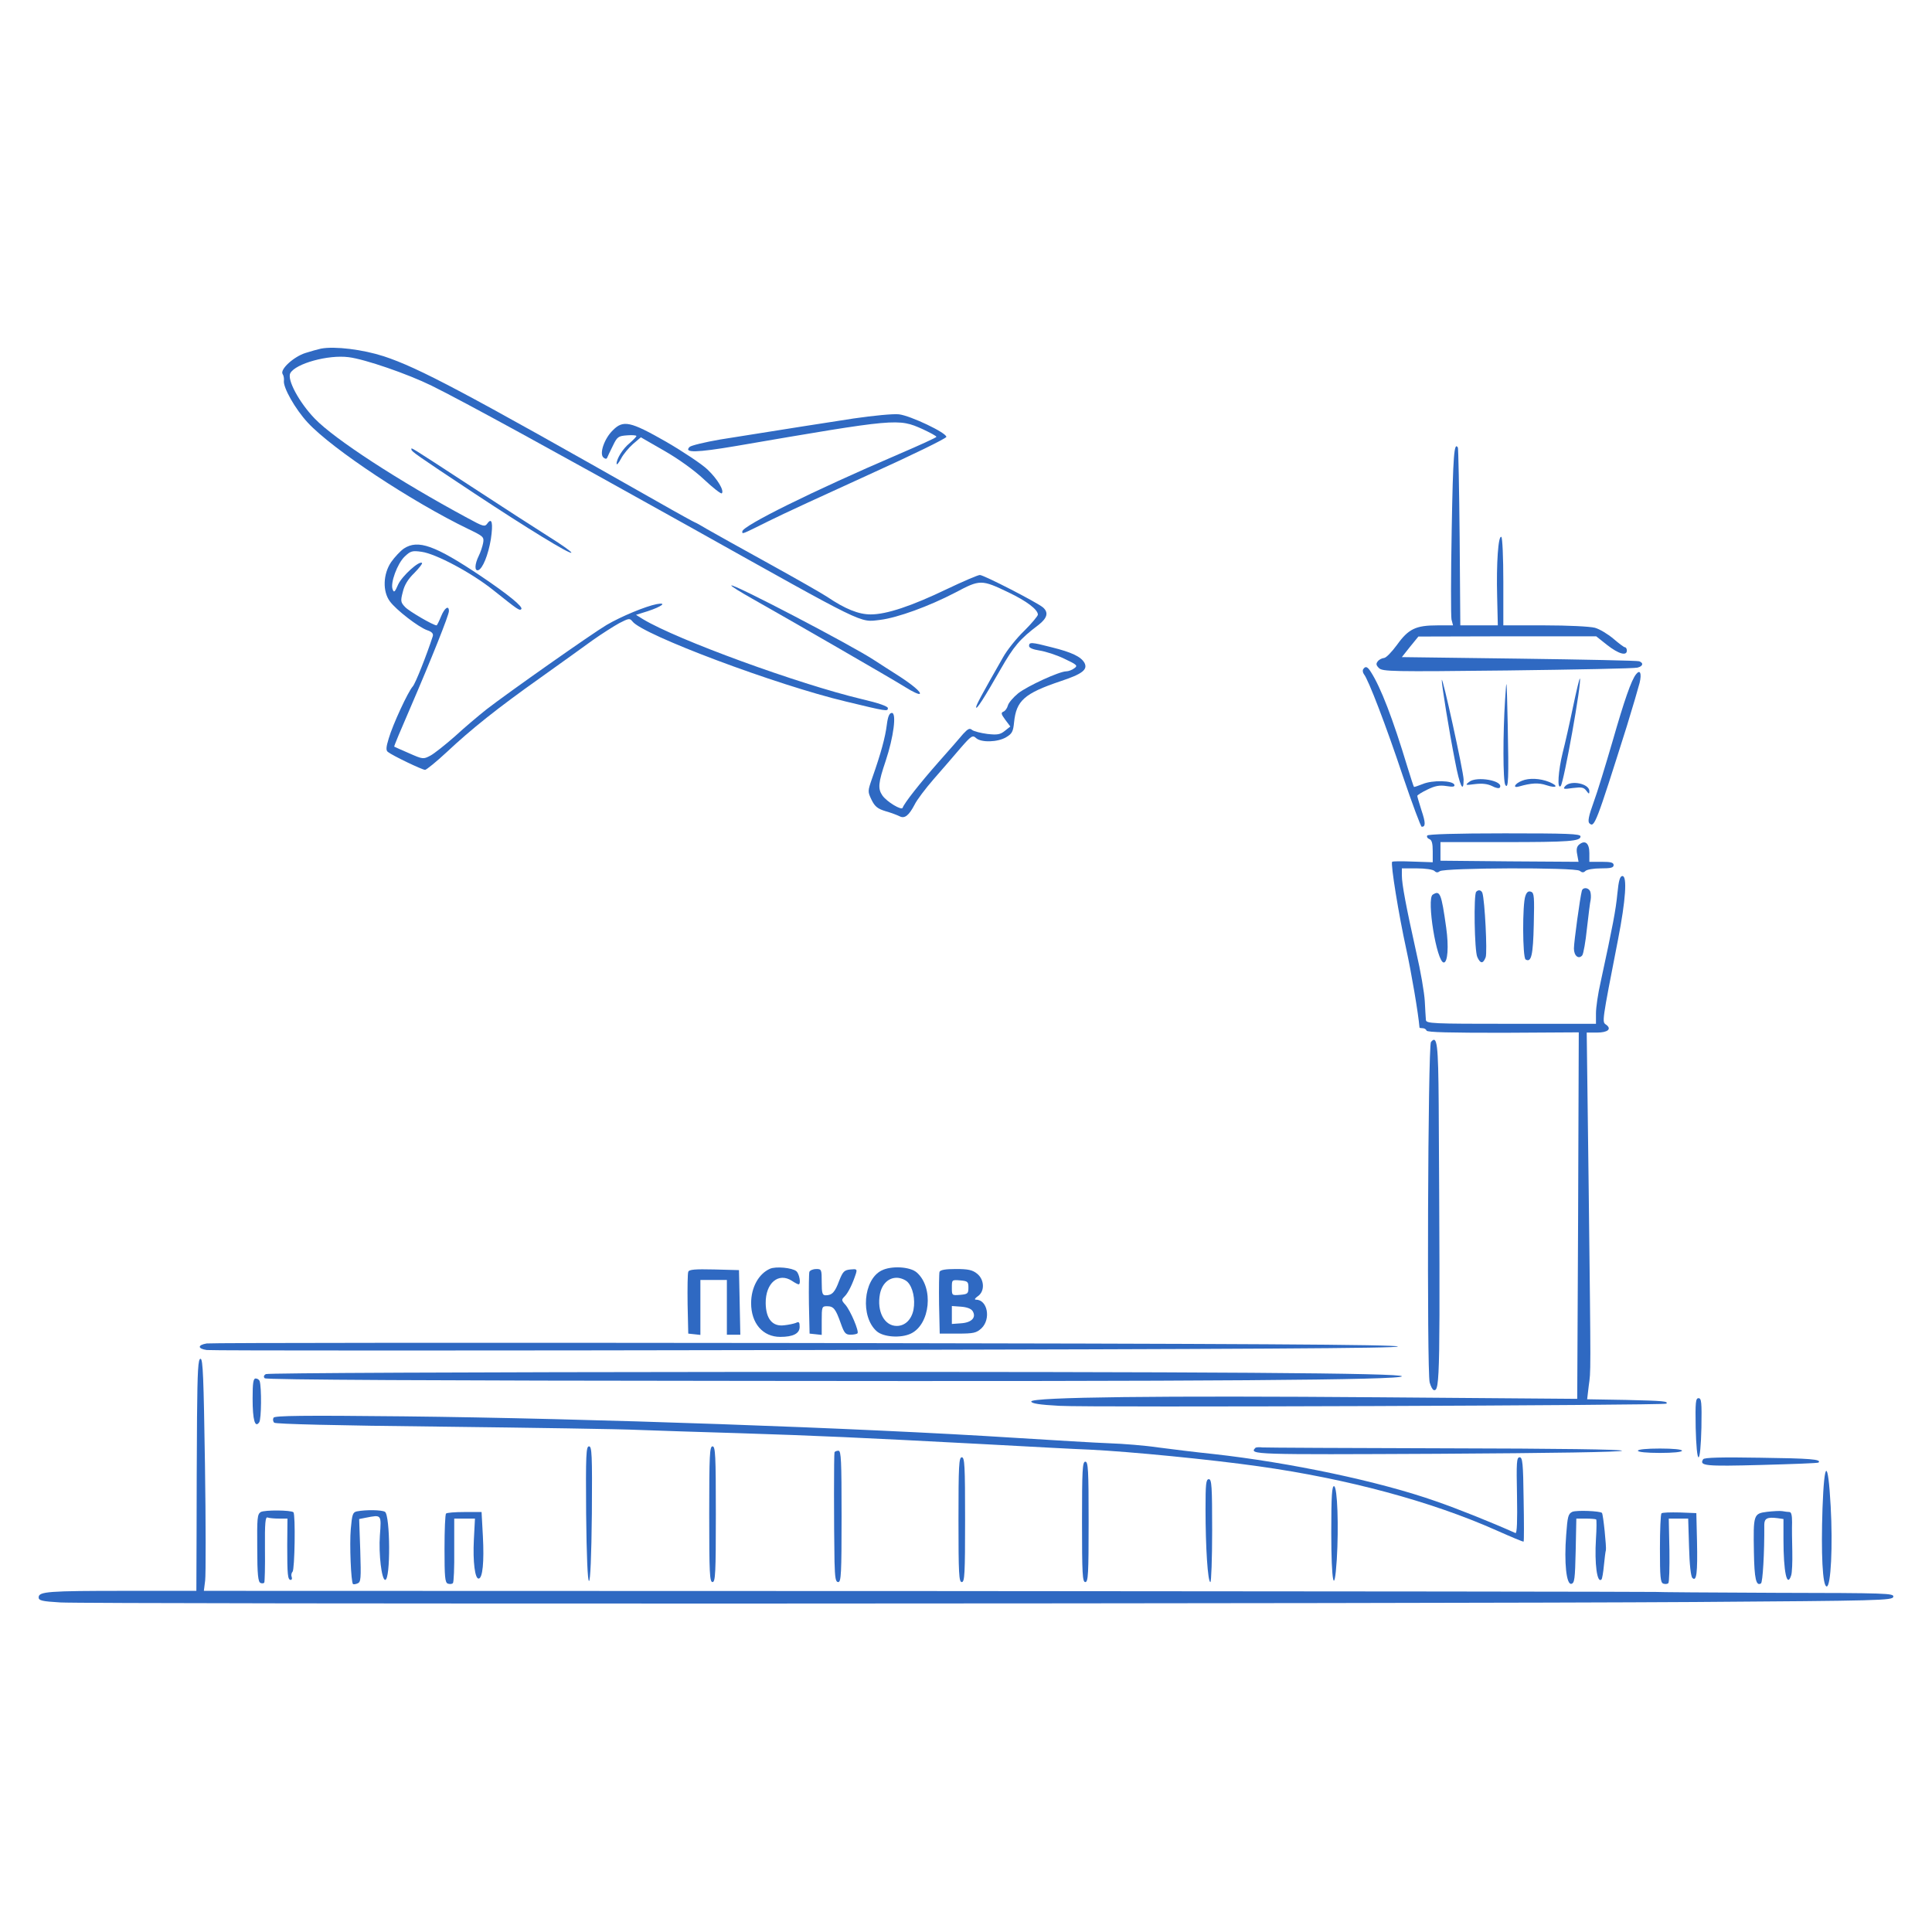 <svg width="100" height="100" viewBox="0 0 100 100" fill="none" xmlns="http://www.w3.org/2000/svg">
<path d="M16.614 18.045C16.454 18.079 16.089 18.181 15.804 18.272C15.199 18.465 14.479 19.122 14.628 19.36C14.685 19.439 14.708 19.598 14.696 19.7C14.639 20.04 15.278 21.173 15.929 21.875C17.208 23.258 21.33 25.977 24.241 27.383C25.018 27.757 25.063 27.791 25.006 28.108C24.972 28.289 24.869 28.595 24.778 28.776C24.572 29.196 24.549 29.57 24.755 29.513C24.983 29.434 25.269 28.731 25.406 27.915C25.531 27.077 25.463 26.759 25.223 27.099C25.086 27.281 25.018 27.258 24.184 26.805C20.61 24.878 17.311 22.725 16.295 21.671C15.484 20.833 14.845 19.643 15.027 19.314C15.301 18.816 16.991 18.351 18.042 18.487C18.887 18.589 21.113 19.36 22.334 19.96C23.99 20.776 28.785 23.405 35.624 27.224C44.964 32.448 44.462 32.21 45.558 32.085C46.46 31.972 48.081 31.383 49.451 30.669C50.73 29.989 50.798 29.989 52.214 30.669C53.139 31.111 53.721 31.553 53.721 31.813C53.721 31.881 53.401 32.267 53.013 32.652C52.614 33.037 52.123 33.649 51.917 34.023C50.81 35.961 50.524 36.493 50.524 36.607C50.524 36.777 50.947 36.119 51.78 34.658C52.477 33.445 52.773 33.083 53.767 32.335C54.212 31.983 54.281 31.7 53.984 31.439C53.675 31.179 50.924 29.762 50.718 29.762C50.616 29.762 49.851 30.091 49.017 30.488C47.179 31.371 45.889 31.802 45.067 31.802C44.439 31.802 43.742 31.519 42.818 30.895C42.566 30.726 41.196 29.944 39.78 29.162C38.365 28.38 36.938 27.587 36.606 27.394C36.287 27.201 36.001 27.043 35.978 27.043C35.956 27.043 35.065 26.555 34.015 25.955C24.013 20.278 21.684 19.043 19.868 18.442C18.784 18.091 17.334 17.909 16.614 18.045Z" fill="#2F69C2"/>
<path d="M44.188 21.66C42.509 21.921 41.162 22.125 37.28 22.748C36.492 22.884 35.784 23.054 35.693 23.133C35.373 23.451 36.07 23.428 38.079 23.088C46.46 21.649 46.494 21.649 47.761 22.215C48.149 22.397 48.469 22.567 48.469 22.612C48.469 22.646 47.578 23.054 46.494 23.518C42.03 25.434 38.422 27.224 38.422 27.507C38.422 27.655 38.342 27.689 39.803 26.963C40.454 26.635 42.795 25.558 44.987 24.561C47.19 23.564 48.983 22.691 48.983 22.612C48.983 22.397 47.122 21.513 46.528 21.445C46.243 21.411 45.192 21.513 44.188 21.66Z" fill="#2F69C2"/>
<path d="M31.72 22.272C31.286 22.691 31.012 23.473 31.229 23.677C31.32 23.756 31.389 23.768 31.423 23.7C31.446 23.632 31.583 23.36 31.72 23.077C31.948 22.601 32.005 22.567 32.462 22.533C32.724 22.51 32.941 22.533 32.941 22.567C32.941 22.601 32.782 22.771 32.599 22.929C32.233 23.224 31.914 23.745 31.914 24.006C31.925 24.085 32.017 23.972 32.142 23.745C32.256 23.518 32.542 23.179 32.759 22.986L33.17 22.635L34.391 23.337C35.122 23.756 35.944 24.346 36.447 24.822C36.903 25.252 37.314 25.57 37.36 25.536C37.497 25.4 37.143 24.799 36.618 24.3C36.321 24.017 35.35 23.371 34.471 22.861C32.622 21.807 32.256 21.728 31.72 22.272Z" fill="#2F69C2"/>
<path d="M75.14 27.417C75.095 29.796 75.095 31.893 75.129 32.063L75.209 32.369H74.398C73.279 32.369 72.903 32.55 72.309 33.377C72.035 33.751 71.738 34.057 71.635 34.057C71.532 34.068 71.384 34.136 71.316 34.227C71.213 34.352 71.224 34.431 71.373 34.578C71.555 34.76 72.023 34.771 78.029 34.703C81.58 34.658 84.605 34.601 84.754 34.556C85.039 34.488 85.085 34.318 84.845 34.227C84.765 34.193 81.957 34.136 78.623 34.091L72.56 34.012L72.982 33.479L73.416 32.947L78.017 32.935H82.619L83.19 33.389C83.783 33.853 84.206 33.966 84.206 33.672C84.206 33.581 84.16 33.502 84.103 33.502C84.057 33.502 83.783 33.298 83.509 33.06C83.224 32.822 82.801 32.561 82.55 32.493C82.288 32.425 81.157 32.369 79.959 32.369H77.812V30.114C77.812 28.867 77.766 27.825 77.709 27.791C77.549 27.689 77.447 29.173 77.492 30.873L77.527 32.369H76.556H75.586L75.551 27.813C75.528 25.309 75.483 23.213 75.46 23.167C75.266 22.85 75.209 23.53 75.14 27.417Z" fill="#2F69C2"/>
<path d="M21.296 23.269C21.307 23.371 21.501 23.518 24.584 25.558C27.278 27.337 29.493 28.697 29.573 28.607C29.607 28.573 29.082 28.198 28.409 27.779C27.724 27.349 25.92 26.181 24.378 25.173C21.044 22.997 21.296 23.156 21.296 23.269Z" fill="#2F69C2"/>
<path d="M20.907 28.391C20.725 28.516 20.428 28.833 20.245 29.094C19.823 29.717 19.8 30.612 20.177 31.122C20.508 31.575 21.661 32.459 22.106 32.618C22.346 32.697 22.437 32.788 22.403 32.924C22.083 33.91 21.501 35.383 21.364 35.53C21.124 35.791 20.325 37.513 20.119 38.227C19.983 38.669 19.971 38.839 20.074 38.918C20.314 39.111 21.855 39.848 22.003 39.848C22.083 39.836 22.586 39.428 23.122 38.93C24.39 37.74 25.737 36.663 27.975 35.077C28.98 34.363 30.19 33.49 30.658 33.151C31.137 32.811 31.765 32.414 32.051 32.255C32.553 31.995 32.599 31.995 32.736 32.165C33.25 32.856 40.203 35.462 43.788 36.312C45.9 36.822 45.957 36.833 45.957 36.652C45.957 36.561 45.489 36.391 44.61 36.187C41.333 35.406 35.053 33.117 33.284 32.051L32.919 31.825L33.535 31.632C34.254 31.394 34.551 31.168 33.992 31.269C33.409 31.383 32.154 31.904 31.4 32.346C30.635 32.799 26.319 35.836 25.177 36.72C24.778 37.037 24.036 37.661 23.545 38.114C23.042 38.556 22.471 39.009 22.277 39.111C21.912 39.304 21.889 39.304 21.17 38.986C20.77 38.816 20.428 38.658 20.405 38.646C20.382 38.635 20.759 37.74 21.227 36.663C22.346 34.068 23.236 31.836 23.236 31.632C23.236 31.303 23.008 31.462 22.825 31.915C22.723 32.165 22.62 32.369 22.597 32.369C22.426 32.369 21.181 31.643 20.976 31.428C20.736 31.179 20.725 31.111 20.85 30.635C20.93 30.284 21.124 29.966 21.444 29.66C21.695 29.4 21.878 29.173 21.843 29.139C21.706 29.003 20.816 29.808 20.61 30.25C20.439 30.646 20.393 30.692 20.325 30.51C20.188 30.193 20.565 29.173 20.942 28.811C21.25 28.516 21.341 28.493 21.821 28.561C22.563 28.663 24.413 29.649 25.531 30.544C26.81 31.564 26.89 31.621 26.981 31.53C27.096 31.417 26.319 30.782 24.892 29.819C22.506 28.221 21.638 27.915 20.907 28.391Z" fill="#2F69C2"/>
<path d="M37.851 30.306C37.851 30.352 38.33 30.646 38.913 30.975C40.682 31.972 46.208 35.156 46.871 35.575C47.213 35.791 47.544 35.95 47.601 35.916C47.715 35.847 47.202 35.417 46.414 34.918C46.117 34.726 45.592 34.397 45.249 34.17C44.085 33.4 37.851 30.148 37.851 30.306Z" fill="#2F69C2"/>
<path d="M53.264 33.434C53.264 33.536 53.459 33.615 53.812 33.672C54.109 33.717 54.68 33.898 55.08 34.091C55.753 34.408 55.799 34.454 55.605 34.59C55.491 34.68 55.297 34.748 55.194 34.748C54.829 34.748 53.184 35.508 52.705 35.882C52.442 36.097 52.203 36.38 52.168 36.516C52.134 36.652 52.031 36.799 51.94 36.833C51.803 36.89 51.814 36.958 52.031 37.253L52.294 37.604L52.008 37.831C51.769 38.023 51.62 38.046 51.106 37.989C50.764 37.944 50.41 37.853 50.319 37.785C50.193 37.672 50.102 37.717 49.851 37.989C49.691 38.182 49.12 38.839 48.583 39.44C47.613 40.539 46.802 41.57 46.722 41.808C46.676 41.967 45.9 41.502 45.672 41.173C45.432 40.822 45.455 40.528 45.843 39.383C46.254 38.148 46.414 36.901 46.163 36.901C46.037 36.901 45.957 37.071 45.9 37.525C45.82 38.159 45.603 38.975 45.147 40.267C44.907 40.958 44.907 40.969 45.112 41.4C45.284 41.751 45.432 41.865 45.843 41.989C46.129 42.069 46.448 42.193 46.562 42.25C46.825 42.386 47.042 42.216 47.339 41.649C47.453 41.411 47.898 40.822 48.321 40.335C48.743 39.848 49.371 39.134 49.702 38.737C50.273 38.08 50.342 38.035 50.524 38.205C50.787 38.443 51.643 38.42 52.077 38.159C52.385 37.978 52.442 37.864 52.488 37.389C52.602 36.267 53.013 35.893 54.897 35.258C56.027 34.884 56.313 34.658 56.13 34.306C55.947 33.989 55.479 33.762 54.429 33.502C53.379 33.23 53.264 33.23 53.264 33.434Z" fill="#2F69C2"/>
<path d="M70.562 34.635C70.516 34.703 70.539 34.816 70.596 34.896C70.825 35.168 71.749 37.581 72.606 40.154C73.097 41.604 73.542 42.794 73.588 42.794C73.793 42.794 73.793 42.59 73.576 41.944C73.462 41.581 73.359 41.241 73.359 41.196C73.359 41.151 73.599 41.003 73.884 40.867C74.273 40.675 74.512 40.63 74.866 40.686C75.209 40.743 75.312 40.72 75.277 40.618C75.197 40.392 74.136 40.369 73.633 40.584C73.405 40.675 73.199 40.743 73.188 40.731C73.165 40.709 73.017 40.244 72.845 39.689C72.092 37.196 71.464 35.564 70.95 34.771C70.779 34.499 70.676 34.465 70.562 34.635Z" fill="#2F69C2"/>
<path d="M84.685 34.896C84.434 35.202 84.069 36.267 83.464 38.374C83.11 39.587 82.676 41.015 82.482 41.536C82.231 42.227 82.174 42.522 82.265 42.612C82.527 42.862 82.607 42.647 84.206 37.581C84.503 36.618 84.799 35.609 84.868 35.338C84.982 34.85 84.891 34.635 84.685 34.896Z" fill="#2F69C2"/>
<path d="M77.903 36.221C77.789 37.967 77.789 40.437 77.915 40.63C78.075 40.879 78.097 40.301 78.04 37.525C77.983 35.02 77.983 34.964 77.903 36.221Z" fill="#2F69C2"/>
<path d="M74.626 35.202C74.615 35.417 75.003 37.831 75.312 39.394C75.551 40.663 75.757 41.105 75.757 40.346C75.745 39.916 74.638 34.873 74.626 35.202Z" fill="#2F69C2"/>
<path d="M81.42 36.584C81.249 37.411 81.009 38.477 80.883 38.964C80.655 39.893 80.586 40.879 80.781 40.686C80.94 40.528 81.888 35.247 81.774 35.122C81.751 35.1 81.591 35.768 81.42 36.584Z" fill="#2F69C2"/>
<path d="M76.042 40.471C75.825 40.641 75.837 40.652 76.35 40.584C76.727 40.539 76.99 40.573 77.23 40.686C77.412 40.788 77.595 40.822 77.629 40.766C77.858 40.414 76.43 40.154 76.042 40.471Z" fill="#2F69C2"/>
<path d="M78.771 40.414C78.394 40.562 78.28 40.811 78.623 40.709C79.251 40.528 79.639 40.505 80.038 40.641C80.586 40.822 80.701 40.686 80.175 40.471C79.719 40.289 79.148 40.255 78.771 40.414Z" fill="#2F69C2"/>
<path d="M81.009 40.697C80.883 40.845 80.94 40.856 81.409 40.788C81.865 40.731 81.979 40.754 82.105 40.924C82.242 41.105 82.265 41.117 82.265 40.947C82.265 40.562 81.294 40.358 81.009 40.697Z" fill="#2F69C2"/>
<path d="M73.873 43.247C73.839 43.315 73.884 43.394 73.976 43.428C74.113 43.474 74.158 43.655 74.158 44.063V44.63L73.142 44.596C72.583 44.573 72.092 44.573 72.058 44.607C71.966 44.698 72.4 47.361 72.788 49.128C73.051 50.33 73.416 52.471 73.473 53.185C73.473 53.208 73.542 53.219 73.633 53.219C73.725 53.219 73.816 53.276 73.839 53.344C73.873 53.434 75.06 53.457 77.801 53.457L81.717 53.434L81.683 62.919L81.637 72.404L71.441 72.324C60.103 72.234 53.379 72.313 53.379 72.54C53.379 72.642 53.79 72.71 54.84 72.766C56.324 72.857 86.158 72.744 86.249 72.653C86.364 72.528 86.101 72.506 84.171 72.46L82.151 72.426L82.231 71.746C82.345 70.908 82.345 71.429 82.231 61.571L82.128 53.446H82.653C83.212 53.446 83.441 53.264 83.132 53.038C82.916 52.891 82.904 52.958 83.749 48.63C84.149 46.579 84.229 45.343 83.977 45.343C83.852 45.343 83.783 45.559 83.715 46.25C83.635 47.089 83.487 47.882 82.847 50.839C82.71 51.429 82.607 52.154 82.607 52.449V52.992H78.212C74.101 52.992 73.816 52.981 73.804 52.788C73.793 52.687 73.77 52.245 73.747 51.825C73.725 51.395 73.53 50.25 73.302 49.276C72.777 46.919 72.56 45.763 72.56 45.309V44.947H73.336C73.77 44.947 74.17 45.004 74.25 45.083C74.341 45.173 74.421 45.173 74.524 45.094C74.752 44.913 81.546 44.89 81.762 45.072C81.888 45.173 81.968 45.173 82.059 45.083C82.139 45.004 82.493 44.947 82.859 44.947C83.372 44.947 83.521 44.913 83.521 44.777C83.521 44.641 83.372 44.607 82.893 44.607H82.265V44.154C82.265 43.644 82.048 43.462 81.74 43.712C81.614 43.814 81.58 43.961 81.637 44.233L81.705 44.607L78.132 44.584L74.558 44.55V44.074V43.587H77.823C81.249 43.587 81.808 43.542 81.808 43.292C81.808 43.157 81.135 43.134 77.88 43.134C75.357 43.134 73.919 43.179 73.873 43.247Z" fill="#2F69C2"/>
<path d="M81.877 46.103C81.785 46.431 81.466 48.766 81.466 49.094C81.466 49.48 81.717 49.672 81.899 49.446C81.957 49.366 82.071 48.743 82.139 48.063C82.219 47.372 82.299 46.703 82.333 46.567C82.356 46.431 82.345 46.239 82.311 46.148C82.231 45.933 81.934 45.91 81.877 46.103Z" fill="#2F69C2"/>
<path d="M76.408 46.159C76.271 46.284 76.316 49.219 76.465 49.536C76.624 49.888 76.761 49.899 76.898 49.548C76.99 49.298 76.853 46.59 76.727 46.216C76.67 46.069 76.522 46.035 76.408 46.159Z" fill="#2F69C2"/>
<path d="M78.954 46.375C78.794 46.783 78.805 49.559 78.965 49.661C79.262 49.842 79.353 49.434 79.388 47.848C79.422 46.431 79.41 46.216 79.251 46.159C79.114 46.103 79.022 46.171 78.954 46.375Z" fill="#2F69C2"/>
<path d="M74.158 46.307C73.827 46.511 74.364 49.819 74.729 49.819C74.935 49.819 74.992 48.992 74.855 48.018C74.604 46.227 74.535 46.069 74.158 46.307Z" fill="#2F69C2"/>
<path d="M74.067 53.933C73.907 54.126 73.85 70.965 73.999 71.554C74.056 71.758 74.147 71.939 74.216 71.951C74.535 72.019 74.547 71.305 74.467 57.163C74.444 54.035 74.387 53.548 74.067 53.933Z" fill="#2F69C2"/>
<path d="M39.849 65.673C39.267 65.933 38.878 66.636 38.878 67.452C38.878 68.494 39.483 69.197 40.386 69.197C41.048 69.197 41.39 69.027 41.39 68.676C41.39 68.438 41.356 68.392 41.196 68.472C41.082 68.517 40.808 68.574 40.591 68.596C39.986 68.676 39.643 68.268 39.632 67.452C39.621 66.409 40.294 65.843 40.991 66.296C41.139 66.398 41.299 66.477 41.333 66.477C41.47 66.477 41.379 65.933 41.219 65.797C41.002 65.616 40.146 65.537 39.849 65.673Z" fill="#2F69C2"/>
<path d="M45.626 65.763C44.678 66.239 44.53 68.154 45.375 68.902C45.718 69.208 46.619 69.276 47.145 69.027C48.149 68.551 48.343 66.647 47.453 65.865C47.11 65.559 46.129 65.503 45.626 65.763ZM46.973 66.353C47.247 66.624 47.384 67.248 47.282 67.792C47.179 68.302 46.848 68.63 46.414 68.63C45.775 68.63 45.375 67.882 45.546 66.976C45.649 66.466 45.98 66.137 46.414 66.137C46.608 66.137 46.859 66.239 46.973 66.353Z" fill="#2F69C2"/>
<path d="M35.624 65.831C35.59 65.911 35.579 66.67 35.59 67.508L35.624 69.027L35.944 69.061L36.252 69.095V67.678V66.251H36.937H37.623V67.667V69.084H37.965H38.319L38.285 67.406L38.25 65.741L36.96 65.707C35.978 65.684 35.659 65.707 35.624 65.831Z" fill="#2F69C2"/>
<path d="M41.893 65.831C41.87 65.911 41.858 66.67 41.87 67.508L41.904 69.027L42.224 69.061L42.532 69.095V68.358C42.532 67.644 42.543 67.61 42.806 67.61C43.148 67.61 43.251 67.746 43.514 68.483C43.697 69.004 43.765 69.084 44.028 69.084C44.188 69.084 44.347 69.049 44.382 69.016C44.484 68.925 44.016 67.826 43.754 67.531C43.548 67.305 43.548 67.27 43.719 67.1C43.902 66.919 44.13 66.455 44.302 65.922C44.37 65.695 44.347 65.673 44.016 65.707C43.697 65.741 43.628 65.809 43.434 66.296C43.217 66.885 43.069 67.044 42.737 67.044C42.566 67.044 42.532 66.942 42.532 66.364C42.532 65.707 42.521 65.684 42.247 65.684C42.087 65.684 41.927 65.752 41.893 65.831Z" fill="#2F69C2"/>
<path d="M48.629 65.831C48.606 65.911 48.595 66.67 48.606 67.508L48.64 69.027H49.577C50.399 69.027 50.536 68.993 50.798 68.755C51.301 68.279 51.118 67.27 50.513 67.27C50.422 67.27 50.456 67.203 50.616 67.089C50.981 66.84 50.958 66.228 50.57 65.922C50.33 65.729 50.102 65.684 49.474 65.684C48.937 65.684 48.675 65.729 48.629 65.831ZM50.125 66.647C50.125 66.953 50.09 66.987 49.702 67.021C49.268 67.055 49.268 67.055 49.268 66.647C49.268 66.239 49.268 66.239 49.702 66.273C50.09 66.307 50.125 66.341 50.125 66.647ZM50.342 67.86C50.547 68.188 50.296 68.46 49.736 68.494L49.268 68.528V68.064V67.599L49.736 67.633C50.045 67.656 50.262 67.735 50.342 67.86Z" fill="#2F69C2"/>
<path d="M10.7 69.537C10.221 69.616 10.221 69.809 10.7 69.877C10.906 69.911 24.881 69.911 41.756 69.877C64.75 69.831 72.412 69.786 72.354 69.695C72.297 69.594 64.488 69.548 41.676 69.514C24.846 69.492 10.906 69.503 10.7 69.537Z" fill="#2F69C2"/>
<path d="M10.198 73.356C10.186 75.033 10.175 77.73 10.175 79.373L10.164 82.342H6.51C2.491 82.342 2 82.376 2 82.682C2 82.84 2.16 82.886 3.119 82.942C4.478 83.033 73.508 83.01 87.688 82.92C97.347 82.852 97.964 82.84 97.998 82.648C98.032 82.466 97.678 82.455 91.924 82.444C88.556 82.432 85.758 82.41 85.69 82.398C85.633 82.387 68.701 82.364 48.069 82.353L10.552 82.342L10.62 81.798C10.654 81.503 10.654 78.806 10.609 75.792C10.54 71.316 10.506 70.33 10.38 70.33C10.255 70.33 10.221 70.897 10.198 73.356Z" fill="#2F69C2"/>
<path d="M13.76 71.123C13.646 71.191 13.634 71.271 13.703 71.339C13.783 71.418 22.403 71.463 38.935 71.475C62.387 71.508 72.56 71.429 72.56 71.237C72.56 71.067 62.981 70.999 38.935 71.01C24.116 71.021 13.863 71.067 13.76 71.123Z" fill="#2F69C2"/>
<path d="M13.075 72.392C13.075 73.503 13.2 73.933 13.418 73.616C13.532 73.458 13.543 71.803 13.44 71.486C13.418 71.418 13.326 71.35 13.235 71.35C13.109 71.35 13.075 71.576 13.075 72.392Z" fill="#2F69C2"/>
<path d="M87.768 73.9C87.791 74.829 87.848 75.429 87.916 75.429C87.985 75.429 88.042 74.829 88.065 73.9C88.088 72.574 88.065 72.37 87.916 72.37C87.768 72.37 87.745 72.574 87.768 73.9Z" fill="#2F69C2"/>
<path d="M14.16 73.378C14.114 73.458 14.125 73.571 14.194 73.639C14.262 73.707 17.391 73.786 22.848 73.843C27.552 73.9 32.142 73.968 33.056 74.013C33.969 74.047 36.332 74.126 38.307 74.183C42.235 74.308 44.507 74.409 50.924 74.749C53.253 74.874 55.719 75.01 56.404 75.033C58.494 75.135 62.65 75.543 65.139 75.894C69.74 76.54 74.067 77.707 77.435 79.203C78.2 79.543 78.84 79.815 78.862 79.792C78.885 79.769 78.885 78.784 78.862 77.594C78.84 75.735 78.805 75.429 78.657 75.429C78.497 75.429 78.486 75.69 78.52 77.412C78.543 78.704 78.52 79.384 78.44 79.35C77.173 78.784 75.414 78.081 74.33 77.707C71.407 76.676 66.783 75.701 62.798 75.259C61.919 75.169 60.64 75.01 59.944 74.919C59.259 74.817 58.128 74.727 57.432 74.704C56.747 74.681 54.532 74.545 52.522 74.421C44.564 73.911 30.372 73.412 20.884 73.31C15.655 73.254 14.228 73.276 14.16 73.378Z" fill="#2F69C2"/>
<path d="M30.338 78.342C30.361 80.574 30.418 81.832 30.487 81.832C30.555 81.832 30.612 80.574 30.635 78.342C30.658 75.282 30.635 74.863 30.487 74.863C30.338 74.863 30.315 75.282 30.338 78.342Z" fill="#2F69C2"/>
<path d="M36.709 78.376C36.709 81.424 36.732 81.888 36.88 81.888C37.029 81.888 37.052 81.424 37.052 78.376C37.052 75.327 37.029 74.863 36.88 74.863C36.732 74.863 36.709 75.327 36.709 78.376Z" fill="#2F69C2"/>
<path d="M64.979 74.942C64.636 75.293 64.899 75.293 74.421 75.248C80.358 75.214 83.932 75.157 83.954 75.089C83.977 75.021 80.655 74.976 74.821 74.965C69.785 74.953 65.515 74.931 65.344 74.919C65.184 74.897 65.013 74.908 64.979 74.942Z" fill="#2F69C2"/>
<path d="M84.777 75.089C84.777 75.157 85.233 75.203 85.918 75.203C86.603 75.203 87.06 75.157 87.06 75.089C87.06 75.021 86.603 74.976 85.918 74.976C85.233 74.976 84.777 75.021 84.777 75.089Z" fill="#2F69C2"/>
<path d="M43.194 75.169C43.16 75.259 43.16 78.908 43.194 80.835C43.217 81.684 43.251 81.888 43.388 81.888C43.537 81.888 43.56 81.435 43.56 78.489C43.56 75.599 43.537 75.089 43.4 75.089C43.308 75.089 43.217 75.123 43.194 75.169Z" fill="#2F69C2"/>
<path d="M49.611 78.659C49.611 81.458 49.634 81.888 49.782 81.888C49.931 81.888 49.953 81.458 49.953 78.659C49.953 75.86 49.931 75.429 49.782 75.429C49.634 75.429 49.611 75.86 49.611 78.659Z" fill="#2F69C2"/>
<path d="M88.156 75.531C87.939 75.871 88.248 75.905 91.159 75.826C92.769 75.781 94.105 75.735 94.127 75.701C94.299 75.531 93.682 75.486 91.113 75.452C89.104 75.418 88.202 75.441 88.156 75.531Z" fill="#2F69C2"/>
<path d="M56.005 78.772C56.005 81.469 56.028 81.888 56.176 81.888C56.324 81.888 56.347 81.469 56.347 78.772C56.347 76.075 56.324 75.656 56.176 75.656C56.028 75.656 56.005 76.075 56.005 78.772Z" fill="#2F69C2"/>
<path d="M94.333 78.058C94.253 80.415 94.333 82.115 94.55 82.115C94.767 82.115 94.87 80.019 94.755 77.956C94.618 75.486 94.424 75.531 94.333 78.058Z" fill="#2F69C2"/>
<path d="M62.398 78.115C62.398 80.075 62.513 81.888 62.65 81.888C62.695 81.888 62.741 80.687 62.741 79.225C62.741 76.936 62.718 76.562 62.57 76.562C62.421 76.562 62.398 76.812 62.398 78.115Z" fill="#2F69C2"/>
<path d="M68.906 79.328C68.906 81.9 69.066 82.67 69.192 80.721C69.295 79.022 69.226 76.993 69.055 76.925C68.941 76.891 68.906 77.424 68.906 79.328Z" fill="#2F69C2"/>
<path d="M13.497 78.262C13.315 78.376 13.303 78.58 13.315 80.132C13.315 81.503 13.36 81.888 13.486 81.934C13.566 81.968 13.657 81.956 13.68 81.911C13.703 81.866 13.726 81.084 13.714 80.155C13.703 78.806 13.737 78.5 13.851 78.546C13.943 78.58 14.205 78.602 14.445 78.602H14.879L14.867 79.985C14.867 81.514 14.89 81.775 15.05 81.775C15.107 81.775 15.13 81.707 15.096 81.617C15.062 81.537 15.084 81.412 15.142 81.356C15.256 81.243 15.301 78.387 15.187 78.274C15.062 78.16 13.703 78.149 13.497 78.262Z" fill="#2F69C2"/>
<path d="M18.475 78.228C18.259 78.274 18.224 78.376 18.156 79.146C18.087 79.928 18.167 81.877 18.27 81.99C18.293 82.013 18.407 82.002 18.51 81.956C18.681 81.888 18.692 81.707 18.647 80.257L18.59 78.625L18.932 78.557C19.754 78.398 19.743 78.376 19.663 79.475C19.594 80.438 19.754 81.775 19.937 81.775C20.222 81.775 20.2 78.432 19.925 78.251C19.754 78.149 18.944 78.138 18.475 78.228Z" fill="#2F69C2"/>
<path d="M81.386 78.251C81.169 78.353 81.135 78.489 81.066 79.441C80.952 80.891 81.077 82.024 81.329 81.979C81.5 81.945 81.523 81.73 81.557 80.268L81.591 78.602H82.082C82.345 78.602 82.596 78.625 82.619 78.647C82.642 78.67 82.642 79.124 82.607 79.645C82.527 80.937 82.664 81.979 82.893 81.752C82.927 81.719 82.984 81.401 83.018 81.027C83.053 80.665 83.098 80.302 83.121 80.234C83.155 80.098 82.984 78.376 82.916 78.308C82.813 78.206 81.603 78.16 81.386 78.251Z" fill="#2F69C2"/>
<path d="M91.467 78.251C90.759 78.342 90.748 78.387 90.782 80.347C90.805 81.719 90.896 82.115 91.148 81.956C91.239 81.9 91.33 80.381 91.319 78.919C91.319 78.591 91.479 78.512 92.004 78.58L92.312 78.625V79.679C92.312 81.367 92.495 82.217 92.712 81.537C92.757 81.401 92.78 80.857 92.769 80.313C92.757 79.781 92.746 79.101 92.757 78.795C92.757 78.444 92.723 78.262 92.62 78.262C92.552 78.262 92.381 78.24 92.255 78.217C92.129 78.194 91.775 78.217 91.467 78.251Z" fill="#2F69C2"/>
<path d="M23.088 78.342C23.042 78.376 23.008 79.192 23.008 80.155C23.008 81.617 23.031 81.911 23.179 81.968C23.282 82.002 23.396 81.99 23.442 81.945C23.488 81.9 23.522 81.129 23.511 80.234V78.602H24.047H24.584L24.527 79.701C24.47 80.835 24.584 81.73 24.778 81.707C24.983 81.684 25.063 80.835 24.995 79.531L24.926 78.262H24.047C23.556 78.262 23.122 78.296 23.088 78.342Z" fill="#2F69C2"/>
<path d="M85.998 78.33C85.953 78.376 85.918 79.192 85.918 80.155C85.918 81.617 85.941 81.911 86.09 81.968C86.192 82.002 86.307 81.99 86.352 81.945C86.398 81.911 86.421 81.129 86.409 80.234L86.375 78.602H86.877H87.38L87.425 80.075C87.448 80.982 87.517 81.594 87.597 81.673C87.814 81.888 87.871 81.412 87.837 79.792L87.802 78.319L86.946 78.285C86.466 78.274 86.044 78.285 85.998 78.33Z" fill="#2F69C2"/>
</svg>
